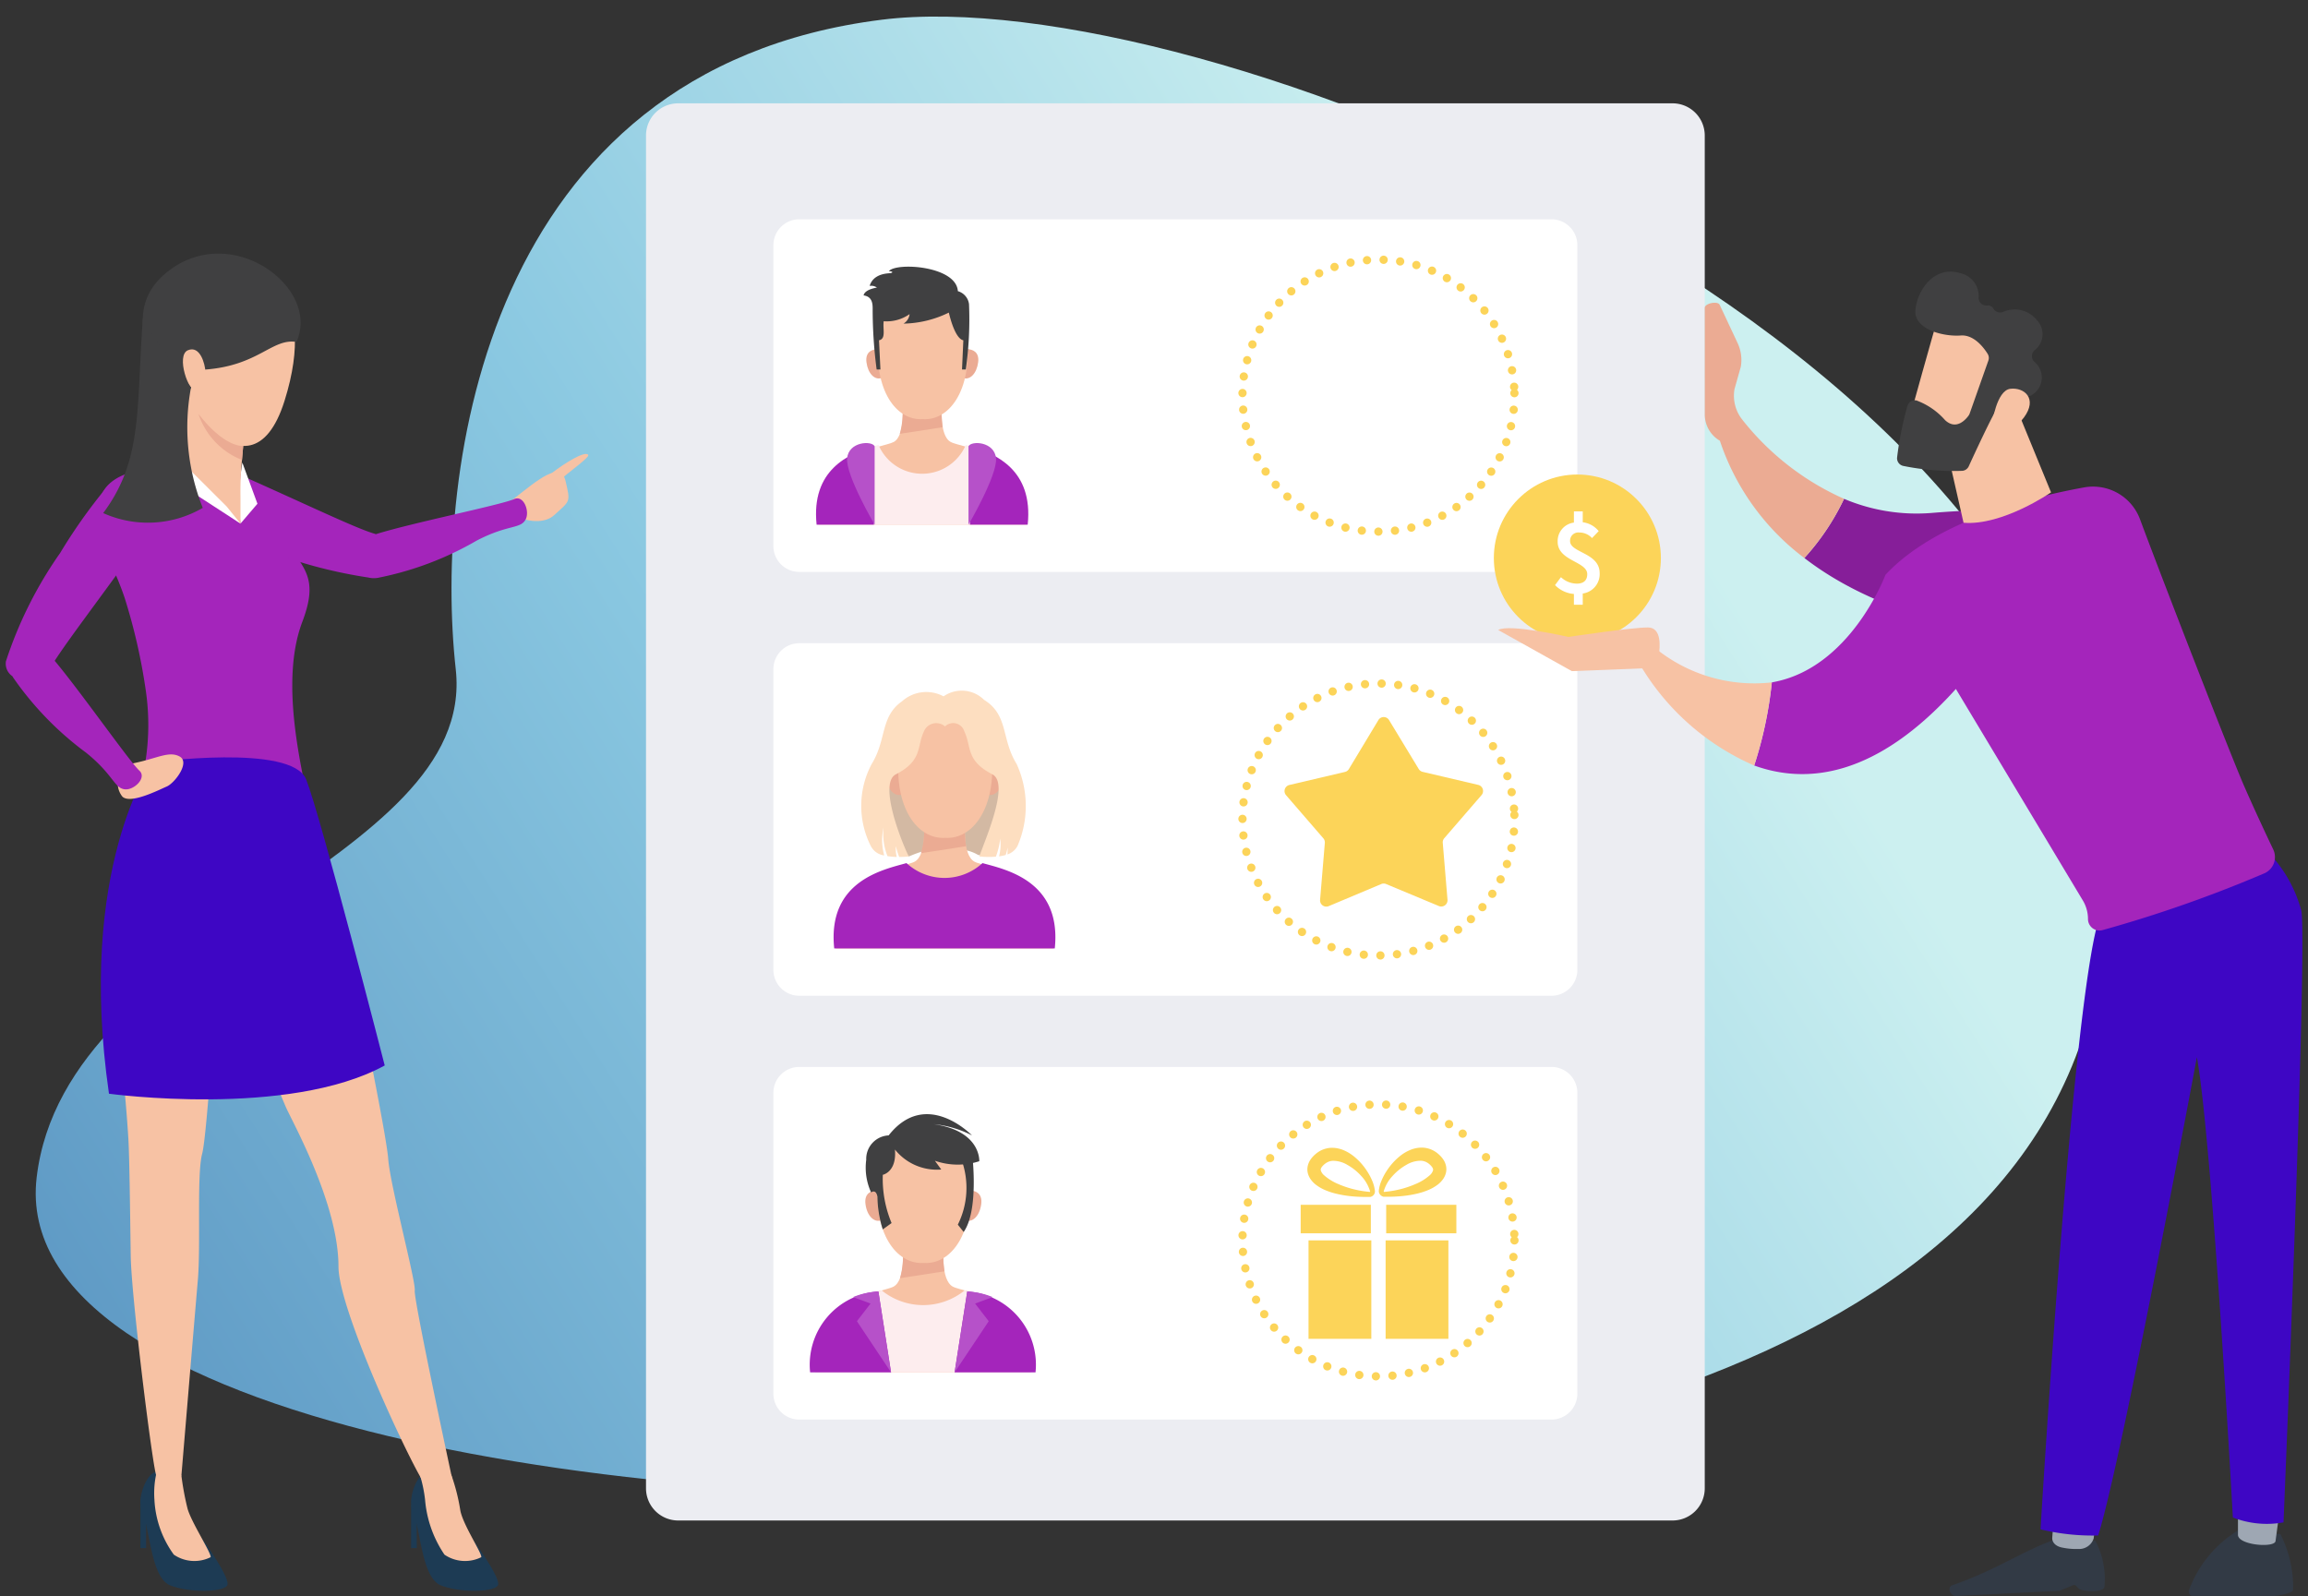 <svg xmlns="http://www.w3.org/2000/svg" xmlns:xlink="http://www.w3.org/1999/xlink" width="107" height="74" viewBox="0 0 107 74"><rect x="0" y="0" width="107" height="74" fill="#333333" stroke="none"/><defs><style>.a{fill:url(#a);}.b{fill:#ecedf2;}.c{fill:#fff;}.d{fill:#f7c2a4;}.e{fill:#ebab93;}.f{fill:#fdedee;}.g{fill:#a425bb;}.h{fill:#b651c9;}.i{fill:#404041;}.j{fill:#d3b9a3;}.k{fill:#fddec0;}.l{fill:#fcd459;}.m,.n,.o{fill:none;stroke:#fcd459;stroke-linecap:round;stroke-linejoin:round;}.m{stroke-width:0.385px;}.m,.o{stroke-dasharray:0 0.771;}.n{stroke-width:0.385px;stroke-dasharray:0 0.771;}.o{stroke-width:0.385px;}.p{fill:#323a45;}.q{fill:#9ea7b3;}.r{fill:#3e06c4;}.s{fill:#861e99;}.t{fill:#1d3b54;}</style><linearGradient id="a" x1="3.864" y1="6.835" x2="76.326" y2="52.858" gradientTransform="matrix(1, 0, 0, -1, 0, 74)" gradientUnits="userSpaceOnUse"><stop offset="0" stop-color="#5c97c3"/><stop offset="0.509" stop-color="#8ac8e1"/><stop offset="1" stop-color="#ccf0f0"/></linearGradient></defs><path class="a" d="M40.88.914C55.541-.922,94.759,14.859,97.434,38.07S73.293,67.714,51.562,69.079.363,65.885,1.7,54.59,22.132,40.1,21.129,31.034,22.4,3.229,40.88.914Z"/><path class="b" d="M77.541,70.5h-46.1a1.492,1.492,0,0,1-1.492-1.492V6.284a1.492,1.492,0,0,1,1.492-1.493h46.1a1.492,1.492,0,0,1,1.492,1.493V69.006A1.492,1.492,0,0,1,77.541,70.5Z"/><path class="c" d="M71.933,26.518H37.049a1.2,1.2,0,0,1-1.194-1.194V11.368a1.2,1.2,0,0,1,1.194-1.2H71.933a1.2,1.2,0,0,1,1.194,1.2V25.324A1.2,1.2,0,0,1,71.933,26.518Z"/><path class="c" d="M71.933,46.17H37.049a1.2,1.2,0,0,1-1.194-1.2V31.019a1.2,1.2,0,0,1,1.194-1.195H71.933a1.2,1.2,0,0,1,1.194,1.195V44.975A1.2,1.2,0,0,1,71.933,46.17Z"/><path class="c" d="M71.933,65.821H37.049a1.2,1.2,0,0,1-1.194-1.195V50.67a1.2,1.2,0,0,1,1.194-1.2H71.933a1.2,1.2,0,0,1,1.194,1.2V64.626A1.2,1.2,0,0,1,71.933,65.821Z"/><path class="d" d="M44.171,59.655c-.575-.314-.419-1.83-.419-1.83l-.861.056v-.056l-.092.028-.092-.028v.056l-.861-.056s.156,1.516-.419,1.83-3.973.471-3.607,3.973h9.958C48.144,60.126,44.746,59.969,44.171,59.655Z"/><path class="e" d="M41.725,59.264q1.032-.155,2.062-.317a4.642,4.642,0,0,1-.035-1.122l-.861.056v-.056l-.092.028-.092-.028v.056l-.861-.056A3.911,3.911,0,0,1,41.725,59.264Z"/><path class="f" d="M44.723,59.831a3.055,3.055,0,0,1-3.848,0c-1.132.3-3.354.93-3.055,3.8h9.958C48.077,60.761,45.854,60.136,44.723,59.831Z"/><path class="g" d="M40.722,59.881l.587,3.751H37.558A3.4,3.4,0,0,1,40.722,59.881Z"/><path class="h" d="M40.722,59.881l.587,3.751L39.727,61.26l.633-.819-.813-.3A3.584,3.584,0,0,1,40.722,59.881Z"/><path class="g" d="M44.843,59.881l-.587,3.751h3.751A3.4,3.4,0,0,0,44.843,59.881Z"/><path class="h" d="M44.843,59.881l-.587,3.751,1.582-2.372-.633-.819.813-.3A3.584,3.584,0,0,0,44.843,59.881Z"/><path class="e" d="M41.115,55.606c-.169-.526-.571-.4-.608-.391s-.454.066-.383.613.392.85.692.762C41.124,56.541,41.286,56.135,41.115,55.606Z"/><path class="e" d="M44.5,55.606c.17-.526.571-.4.608-.391s.455.066.383.613-.392.85-.692.762C44.489,56.541,44.328,56.135,44.5,55.606Z"/><path class="d" d="M40.7,54.81c.21-2.3,1.962-2.176,2.127-2.158.165-.018,1.917-.147,2.127,2.158s-.821,3.832-2.127,3.748C41.525,58.642,40.493,57.128,40.7,54.81Z"/><path class="i" d="M41.49,53.3a2.492,2.492,0,0,0,2.147.927l-.294-.407a3.223,3.223,0,0,0,2.057.022s.09-1.4-2.1-1.717a4.872,4.872,0,0,1,1.763.52s-2.125-2.215-3.865,0a1.09,1.09,0,0,0-1.039,1.13,2.758,2.758,0,0,0,.226,1.514s.226-.181.293.2a5.117,5.117,0,0,0,.249,1.514l.407-.294a5.33,5.33,0,0,1-.407-2.237S41.58,54.344,41.49,53.3Z"/><path class="i" d="M45.083,53.643s.294,2.486-.407,3.48l-.271-.339a3.828,3.828,0,0,0,.181-2.983Z"/><path class="d" d="M44.075,20.492c-.555-.3-.4-1.766-.4-1.766l-.832.053v-.053l-.089.027-.089-.027v.053l-.831-.053s.151,1.464-.4,1.766-3.835.454-3.482,3.836h9.613C47.911,20.946,44.631,20.8,44.075,20.492Z"/><path class="e" d="M41.714,20.115q1-.149,1.991-.307a4.433,4.433,0,0,1-.033-1.082l-.832.053v-.053l-.089.027-.089-.027v.053l-.831-.053A3.746,3.746,0,0,1,41.714,20.115Z"/><path class="f" d="M44.774,20.632a2.2,2.2,0,0,1-4.045,0c-1.143.314-3.154.985-2.87,3.7h9.785C47.927,21.617,45.917,20.946,44.774,20.632Z"/><path class="g" d="M44.967,20.687v3.641h2.677C47.912,21.764,46.129,21.025,44.967,20.687Z"/><path class="g" d="M40.517,20.692c-1.162.34-2.925,1.086-2.658,3.636h2.658Z"/><path class="h" d="M40.549,20.692v3.636s-1.342-2.288-1.276-3.073S40.418,20.423,40.549,20.692Z"/><path class="h" d="M44.9,20.692v3.636s1.341-2.288,1.276-3.073S45.031,20.423,44.9,20.692Z"/><path class="e" d="M41.126,16.583c-.164-.507-.551-.39-.587-.377s-.439.064-.369.592.378.82.667.736C41.135,17.486,41.29,17.094,41.126,16.583Z"/><path class="e" d="M44.392,16.583c.163-.507.551-.39.587-.377s.438.064.369.592-.378.82-.667.736C44.383,17.486,44.227,17.094,44.392,16.583Z"/><path class="d" d="M40.729,15.815c.2-2.225,1.894-2.1,2.053-2.083.16-.017,1.851-.142,2.054,2.083s-.793,3.7-2.054,3.619C41.522,19.514,40.525,18.053,40.729,15.815Z"/><path class="i" d="M44.924,14.1a.72.72,0,0,0-.517-.6c-.075-1.176-2.858-1.347-3.2-.927.221.013.177.071.084.09s-.788-.009-.974.593a.462.462,0,0,1,.338.077c-.108.022-.564.1-.619.364.4.056.422.374.421.634a21.216,21.216,0,0,0,.185,2.8h.175l-.066-1.353c.339-.067.166-.526.218-.883a1.837,1.837,0,0,0,1.2-.331.587.587,0,0,1-.281.441,4.954,4.954,0,0,0,2.1-.511c.075.319.315,1.213.673,1.284L44.6,17.132h.174A16.493,16.493,0,0,0,44.924,14.1Z"/><path class="j" d="M42.95,39.459s-.052-.07-.82.253c-.831-.7-1.488-3.571-1.428-3.647s2-.98,2-.98Z"/><path class="j" d="M44.078,39.429a1.767,1.767,0,0,1,1.246.2c.747.367,1.553-3.381,1.5-3.461S45.4,35.147,45.4,35.147Z"/><path class="d" d="M45.177,39.953c-.582-.317-.423-1.852-.423-1.852l-.872.056V38.1l-.094.028L43.7,38.1v.056l-.872-.056s.159,1.535-.423,1.852-4.023.477-3.652,4.023H48.829C49.2,40.43,45.759,40.271,45.177,39.953Z"/><path class="e" d="M42.7,39.557q1.044-.154,2.088-.321a4.634,4.634,0,0,1-.035-1.135l-.872.056V38.1l-.094.028L43.7,38.1v.056l-.872-.056A3.94,3.94,0,0,1,42.7,39.557Z"/><path class="g" d="M45.548,40.019a2.6,2.6,0,0,1-3.522,0c-1.064.3-3.679.818-3.351,3.957H48.9C49.227,40.837,46.612,40.315,45.548,40.019Z"/><path class="e" d="M42.084,35.854c-.172-.532-.578-.409-.616-.4s-.46.067-.387.621.4.86.7.771C42.093,36.8,42.256,36.389,42.084,35.854Z"/><path class="e" d="M45.509,35.854c.171-.532.578-.409.616-.4s.459.067.387.621-.4.86-.7.771C45.5,36.8,45.336,36.389,45.509,35.854Z"/><path class="d" d="M41.668,35.048c.212-2.334,1.986-2.2,2.153-2.185.167-.018,1.941-.149,2.154,2.185s-.832,3.879-2.154,3.8C42.5,38.927,41.454,37.4,41.668,35.048Z"/><path class="k" d="M47.131,35.422c-.722-1.163-.366-2.265-1.51-2.974a1.471,1.471,0,0,0-1.877-.16,1.689,1.689,0,0,0-1.931.233c-1.011.711-.705,1.779-1.4,2.9a4.137,4.137,0,0,0-.041,3.809.814.814,0,0,0,.621.433,2.636,2.636,0,0,1-.03-1.3,2.789,2.789,0,0,0,.181,1.332,2.974,2.974,0,0,0,.431.039,1.462,1.462,0,0,1-.04-.5,3.151,3.151,0,0,0,.153.5,4.117,4.117,0,0,0,.446-.023c-.265-.505-1.447-3.375-.6-3.809,1.25-.642.961-1.281,1.3-1.991a.619.619,0,0,1,.979-.229.537.537,0,0,1,.892.229c.344.71.055,1.349,1.3,1.991.846.434-.4,3.168-.6,3.809a4.207,4.207,0,0,0,.764.01,3.351,3.351,0,0,0,.2-.834,2.1,2.1,0,0,1-.053.819,2.182,2.182,0,0,0,.306-.062,1.967,1.967,0,0,0,.09-.345,2.088,2.088,0,0,1-.01.319.828.828,0,0,0,.468-.388A4.678,4.678,0,0,0,47.131,35.422Z"/><path class="l" d="M64.4,33.392l1.373,2.264a.293.293,0,0,0,.181.132l2.578.605a.291.291,0,0,1,.153.473l-1.729,2a.29.29,0,0,0-.069.214l.22,2.639a.29.29,0,0,1-.4.291L64.261,40.99a.284.284,0,0,0-.225,0L61.6,42.014a.289.289,0,0,1-.4-.291l.22-2.639a.29.29,0,0,0-.069-.214l-1.729-2a.291.291,0,0,1,.153-.473l2.577-.605a.292.292,0,0,0,.182-.132L63.9,33.392A.289.289,0,0,1,64.4,33.392Z"/><path class="l" d="M64.238,57.512h2.91v4.565h-2.91Zm-3.574,0v4.565h2.911V57.512Zm3.6-.327h3.253V55.862H64.264ZM60.3,55.862v1.323h3.253V55.862ZM63.74,55.2v0a1.7,1.7,0,0,0-.129-.464,2.757,2.757,0,0,0-.223-.419,2.871,2.871,0,0,0-.64-.715,1.957,1.957,0,0,0-.436-.262,1.4,1.4,0,0,0-.537-.12,1.161,1.161,0,0,0-.574.143,1.27,1.27,0,0,0-.234.167,1.213,1.213,0,0,0-.2.221.858.858,0,0,0-.139.312.724.724,0,0,0,.014.37.884.884,0,0,0,.156.294,1.182,1.182,0,0,0,.2.2,1.981,1.981,0,0,0,.443.256,3.2,3.2,0,0,0,.455.153,5.2,5.2,0,0,0,.918.144c.153.011.3.016.457.018H63.5l.029,0a.272.272,0,0,0,.16-.1A.256.256,0,0,0,63.74,55.2Zm-.221.037a.015.015,0,0,1,0,.017.036.036,0,0,1-.028.01l-.087-.009-.108-.013q-.217-.027-.429-.075a4.434,4.434,0,0,1-.815-.263,2.4,2.4,0,0,1-.672-.415.478.478,0,0,1-.147-.221.163.163,0,0,1,0-.07.313.313,0,0,1,.047-.09.815.815,0,0,1,.226-.2.612.612,0,0,1,.278-.085,1.285,1.285,0,0,1,.685.191,2.523,2.523,0,0,1,.64.514,1.752,1.752,0,0,1,.409.712Zm.463.152a.275.275,0,0,0,.161.1l.029,0h.22c.153,0,.305-.007.458-.018a5.2,5.2,0,0,0,.917-.144,3.173,3.173,0,0,0,.456-.153,1.981,1.981,0,0,0,.443-.256,1.144,1.144,0,0,0,.2-.2.884.884,0,0,0,.156-.294.736.736,0,0,0,.015-.37.858.858,0,0,0-.139-.312,1.251,1.251,0,0,0-.2-.221,1.225,1.225,0,0,0-.234-.167,1.156,1.156,0,0,0-.574-.143,1.4,1.4,0,0,0-.537.12,1.941,1.941,0,0,0-.437.262,2.911,2.911,0,0,0-.64.715,2.665,2.665,0,0,0-.222.419,1.665,1.665,0,0,0-.129.464v0A.254.254,0,0,0,63.982,55.39Zm.169-.153a1.755,1.755,0,0,1,.409-.711,2.536,2.536,0,0,1,.639-.514,1.291,1.291,0,0,1,.686-.191.616.616,0,0,1,.278.085.709.709,0,0,1,.126.094.767.767,0,0,1,.1.109.306.306,0,0,1,.046.09.149.149,0,0,1,0,.07.475.475,0,0,1-.147.221,2.366,2.366,0,0,1-.671.414,4.386,4.386,0,0,1-.815.264q-.213.048-.429.075l-.108.013-.088.009a.034.034,0,0,1-.027-.01c-.006-.006,0-.011,0-.017Z"/><circle class="m" cx="63.906" cy="57.512" r="6.305"/><circle class="n" cx="63.906" cy="37.997" r="6.305" transform="translate(-1.229 2.148) rotate(-1.907)"/><circle class="o" cx="63.906" cy="18.346" r="6.305" transform="translate(-0.329 1.186) rotate(-1.061)"/><circle class="l" cx="73.127" cy="25.874" r="3.872"/><path class="c" d="M72.967,27.54a1.372,1.372,0,0,1-.875-.41l.274-.369a1.088,1.088,0,0,0,.738.3c.329,0,.481-.167.481-.44,0-.592-1.371-.607-1.371-1.5a.862.862,0,0,1,.753-.89V23.71h.41v.506a1.124,1.124,0,0,1,.739.41l-.309.323a.792.792,0,0,0-.592-.258.38.38,0,0,0-.425.4c0,.541,1.371.536,1.371,1.482a.908.908,0,0,1-.784.946v.521h-.41Z"/><path class="p" d="M105.72,71.131a5.471,5.471,0,0,1,.592,2.568c.011.177-.735.3-.929.3h-3.694a.2.2,0,0,1-.208-.26,5.423,5.423,0,0,1,2.332-2.81Z"/><path class="q" d="M105.65,70.3l-.155,1.155c-.044.328-1.742.193-1.742-.292V70.148a.355.355,0,0,1,.41-.326l1.162.116A.338.338,0,0,1,105.65,70.3Z"/><path class="p" d="M97.142,71.439a3.8,3.8,0,0,1,.423,2.12c0,.235-.63.265-1.047.165-.211-.051-.247-.239-.367-.239l-.679.275-4.8.24c-.269,0-.412-.412-.158-.5,2.039-.706,3.192-1.553,4.736-2.113Z"/><path class="q" d="M97.329,69.087l-.266,2.248a.706.706,0,0,1-.712.486,3.167,3.167,0,0,1-.778-.072c-.278-.061-.446-.243-.43-.453l.207-2.7Z"/><path class="r" d="M104.85,39.22a6.207,6.207,0,0,1,1.841,3.009c.292,1.644-.826,28.358-.826,28.358a4.337,4.337,0,0,1-2.348-.226s-.948-17.337-1.668-21.344c0,0-3.532,18.933-4.578,22.178A10.215,10.215,0,0,1,94.6,70.91s1.438-24.071,2.681-28.21Z"/><path class="s" d="M89.558,23.783c6.524-.541,8.228.809,8.228.809l-3.134,4.949s-6.41-.127-11-3.667a11.184,11.184,0,0,0,1.84-2.745A8.628,8.628,0,0,0,89.558,23.783Z"/><path class="e" d="M79.033,14.271c.009-.209.6-.328.691-.139l.833,1.776a1.854,1.854,0,0,1,.147,1.1l-.292,1.034a1.787,1.787,0,0,0,.364,1.42,12.425,12.425,0,0,0,4.713,3.666,11.184,11.184,0,0,1-1.84,2.745,11.245,11.245,0,0,1-3.915-5.437,1.414,1.414,0,0,1-.7-1.191Z"/><path class="g" d="M87.411,26.653c2.3-2.475,6.671-3.593,9.2-4.052a2.322,2.322,0,0,1,2.6,1.473c1.14,3.064,4.24,11.034,4.84,12.4.493,1.124,1.008,2.221,1.335,2.908a.823.823,0,0,1-.384,1.1,60.223,60.223,0,0,1-7.519,2.642.534.534,0,0,1-.683-.513,1.669,1.669,0,0,0-.237-.857l-5.887-9.81c-3.669,4.069-6.882,4.441-9.35,3.55a18.626,18.626,0,0,0,.817-3.855C85.788,31.015,87.411,26.653,87.411,26.653Z"/><path class="d" d="M76.114,30.957l.659-.877a7.272,7.272,0,0,0,5.369,1.56,18.626,18.626,0,0,1-.817,3.855A11.464,11.464,0,0,1,76.114,30.957Z"/><path class="d" d="M76.578,30.973l-3.707.145-3.413-1.907c.49-.307,3.26.321,3.26.321s2.9-.438,3.681-.439c.651,0,.558.935.508,1.252-.011.065-.019.1-.019.1Z"/><path class="d" d="M93.131,18.057l1.956,4.773s-2.248,1.556-4.056,1.408l-.976-4.293Z"/><path class="d" d="M89.827,14.8c-.045.064-1.416,5.014-1.416,5.014l2.844.723,2-4.5S90.577,13.74,89.827,14.8Z"/><path class="i" d="M92.18,16.723l-.865,2.451a.385.385,0,0,1-.045.088c-.118.166-.564.711-1.093.221a3.276,3.276,0,0,0-1.335-.917.362.362,0,0,0-.413.261,15.682,15.682,0,0,0-.479,2.388.364.364,0,0,0,.3.391,11.693,11.693,0,0,0,2.716.225.363.363,0,0,0,.306-.21c.27-.592,1.1-2.388,1.409-2.853.29-.436,1-.424,1.3-.4a.36.36,0,0,0,.268-.088.941.941,0,0,0,.058-1.51.363.363,0,0,1,.009-.523.943.943,0,0,0,.121-1.4,1.33,1.33,0,0,0-1.588-.38.363.363,0,0,1-.437-.161.287.287,0,0,0-.3-.139.359.359,0,0,1-.382-.367,1.083,1.083,0,0,0-.837-1.131c-1.242-.386-2.016.814-2.093,1.709s1.294,1.238,2.1,1.178c.613-.046,1.068.561,1.251.855A.36.36,0,0,1,92.18,16.723Z"/><path class="d" d="M92.352,19.657s.2-1.554.848-1.63,1.276.455.633,1.327C93.033,20.44,92.352,19.657,92.352,19.657Z"/><path class="g" d="M5.772,27.7a26.949,26.949,0,0,1,.988,4.326,10.975,10.975,0,0,1-.013,3.257c-.088.65-.216,1.3-.364,1.933-.056.242-.531,2.2-.554,2.4h8.916c-.085-1.747-2.075-7.234-.728-10.788.932-2.46-.306-2.535-1.147-4.584a6,6,0,0,0-.712-1.486,2.562,2.562,0,0,0-1.364-.836,5.029,5.029,0,0,0-.829-.116c-1.509-.122-5.061-.559-5.395,1.587a3.794,3.794,0,0,0,.177,1.736c.2.626.5,1.215.746,1.824Q5.643,27.322,5.772,27.7Z"/><path class="d" d="M23.852,23.1c1.07-.842,2.147-1.758,2.367-.8.231,1,.228.9-.536,1.593S22.952,23.8,23.852,23.1Z"/><path class="g" d="M23.837,23.141c-.59.266-4.73,1.1-6.412,1.627-.016,0-.029-.012-.046-.017-.837-.233-3.141-1.35-6.243-2.727a3.931,3.931,0,0,0-2.77.163c-.554.278-.738,1.226.266,1.738a25.152,25.152,0,0,0,3.331,1.439,22.061,22.061,0,0,0,5.105,1.412,1.113,1.113,0,0,0,.53,0,14.792,14.792,0,0,0,4.494-1.706c1.471-.77,2.047-.529,2.281-.994C24.563,23.7,24.277,22.942,23.837,23.141Z"/><path class="d" d="M25.6,21.921c.517-.4,1.518-1.045,1.672-.829.075.1-.837.751-1.206,1.077S25.168,22.254,25.6,21.921Z"/><path class="t" d="M21.84,71.275s1.435,1.933,1.239,2.239-1.707.35-2.626,0S19.512,70.9,19.1,69.926c-.174-.407.2-1.61.722-1.7a2.21,2.21,0,0,1,1.093.169A2.8,2.8,0,0,0,21.84,71.275Z"/><path class="d" d="M20.922,68.382a9.1,9.1,0,0,1,.412,1.609c.091.652,1.023,2.035.979,2.21a1.69,1.69,0,0,1-1.707-.117,5.316,5.316,0,0,1-.9-2.549,6.236,6.236,0,0,0-.223-1.092S20.462,67.9,20.922,68.382Z"/><path class="t" d="M9.345,71.307s1.384,1.9,1.187,2.207-1.707.35-2.626,0S6.966,70.9,6.55,69.926c-.174-.407.2-1.61.722-1.7a2.361,2.361,0,0,1,1.138.187A2.84,2.84,0,0,0,9.345,71.307Z"/><path class="d" d="M8.41,68.416a12.946,12.946,0,0,0,.284,1.532c.175.634,1.116,2.078,1.072,2.253a1.69,1.69,0,0,1-1.707-.117,4.726,4.726,0,0,1-.9-2.549,4.222,4.222,0,0,1,.11-1.306A1.069,1.069,0,0,1,8.41,68.416Z"/><path class="d" d="M19.228,59.836c.056-.425-1.144-4.9-1.229-6.09s-1.543-8.212-1.825-9.655c-.245-1.246-1.824-5.859-2.079-7.048l-7.745.208c-.062.164-.124.332-.186.507-2.029,5.725-.741,6.88-.217,14.969.055.845.085,3.537.113,5.489s1.048,10.062,1.194,10.22a.675.675,0,0,0,1.156-.02s.621-7.422.762-9.063-.056-4.894.2-5.856.679-8.544.877-9.421.228-1.518.567-1.122-.172,2.26,2.427,8.356c.28.656,2.449,4.485,2.449,7.418,0,2.121,3.689,9.866,4.029,10.1a1.105,1.105,0,0,0,1.289-.046S19.171,60.26,19.228,59.836Z"/><path class="r" d="M7.052,35.352s-3.51,4.911-2,15.36c0,0,8.324,1.132,12.784-1.31,0,0-2.974-11.587-3.642-13.263S7.052,35.352,7.052,35.352Z"/><polygon class="t" points="19.058 69.756 19.058 71.779 19.321 71.779 19.321 70.215 19.058 69.756"/><polygon class="t" points="6.511 69.756 6.511 71.779 6.774 71.779 6.774 70.215 6.511 69.756"/><path class="c" d="M11.149,24.277l.786-.92-.7-1.909A10.329,10.329,0,0,0,11.149,24.277Z"/><path class="d" d="M11.353,19.9s-.035.324-.077.772c-.018.2-.038.422-.057.652a14.951,14.951,0,0,0-.07,1.72s-1.344,1.347-2.871-1.571a4.01,4.01,0,0,0,.158-2.842C7.953,17,11.353,19.9,11.353,19.9Z"/><polygon class="d" points="11.149 23.047 11.149 24.277 9.603 23.122 11.149 23.047"/><polygon class="c" points="11.149 24.277 10.507 23.483 8.345 21.327 7.645 22.001 11.149 24.277"/><path class="d" d="M11.811,12.451s3.013.947,1.377,6.145-5.749-.6-5.319-3.769S11.811,12.451,11.811,12.451Z"/><path class="i" d="M13.742,15.853c-1.148-.171-1.742,1.1-4.247,1.284a6.352,6.352,0,0,0-1.037,1.572S4.932,15.026,7.645,12.7C10.619,10.154,14.9,13.312,13.742,15.853Z"/><path class="d" d="M9.525,17.24c-.02-.378-.253-1.239-.815-1s.034,1.994.407,1.887C9.117,18.129,9.57,18.136,9.525,17.24Z"/><path class="e" d="M11.276,20.675c-.018.2-.038.422-.057.652h0A3.463,3.463,0,0,1,9.2,19.189C10.444,20.792,11.276,20.675,11.276,20.675Z"/><path class="d" d="M6.193,35.388c1.088-.219,1.642-.584,2.138-.31s-.233,1.233-.6,1.39-1.674.83-2.056.47A.97.97,0,0,1,6.193,35.388Z"/><path class="g" d="M2.536,30.639c.619-.963,2-2.774,3.693-5.125a3.921,3.921,0,0,0,.409-2.743c-.158-.6-1.049-.974-1.755-.1a24.9,24.9,0,0,0-2.092,2.965A18.946,18.946,0,0,0,.275,30.662a.7.7,0,0,0,.3.692c.02.033.038.069.062.1A14.77,14.77,0,0,0,3.992,34.9c1.294,1.042,1.3,1.667,1.822,1.7.422.023,1-.543.648-.867C6,35.305,3.731,32.061,2.536,30.639Z"/><path class="i" d="M8.855,17.964A10.083,10.083,0,0,0,9.4,23.548a5.048,5.048,0,0,1-4.616.242C6.619,21.327,6.319,19,6.621,14.768A37.77,37.77,0,0,0,8.855,17.964Z"/></svg>